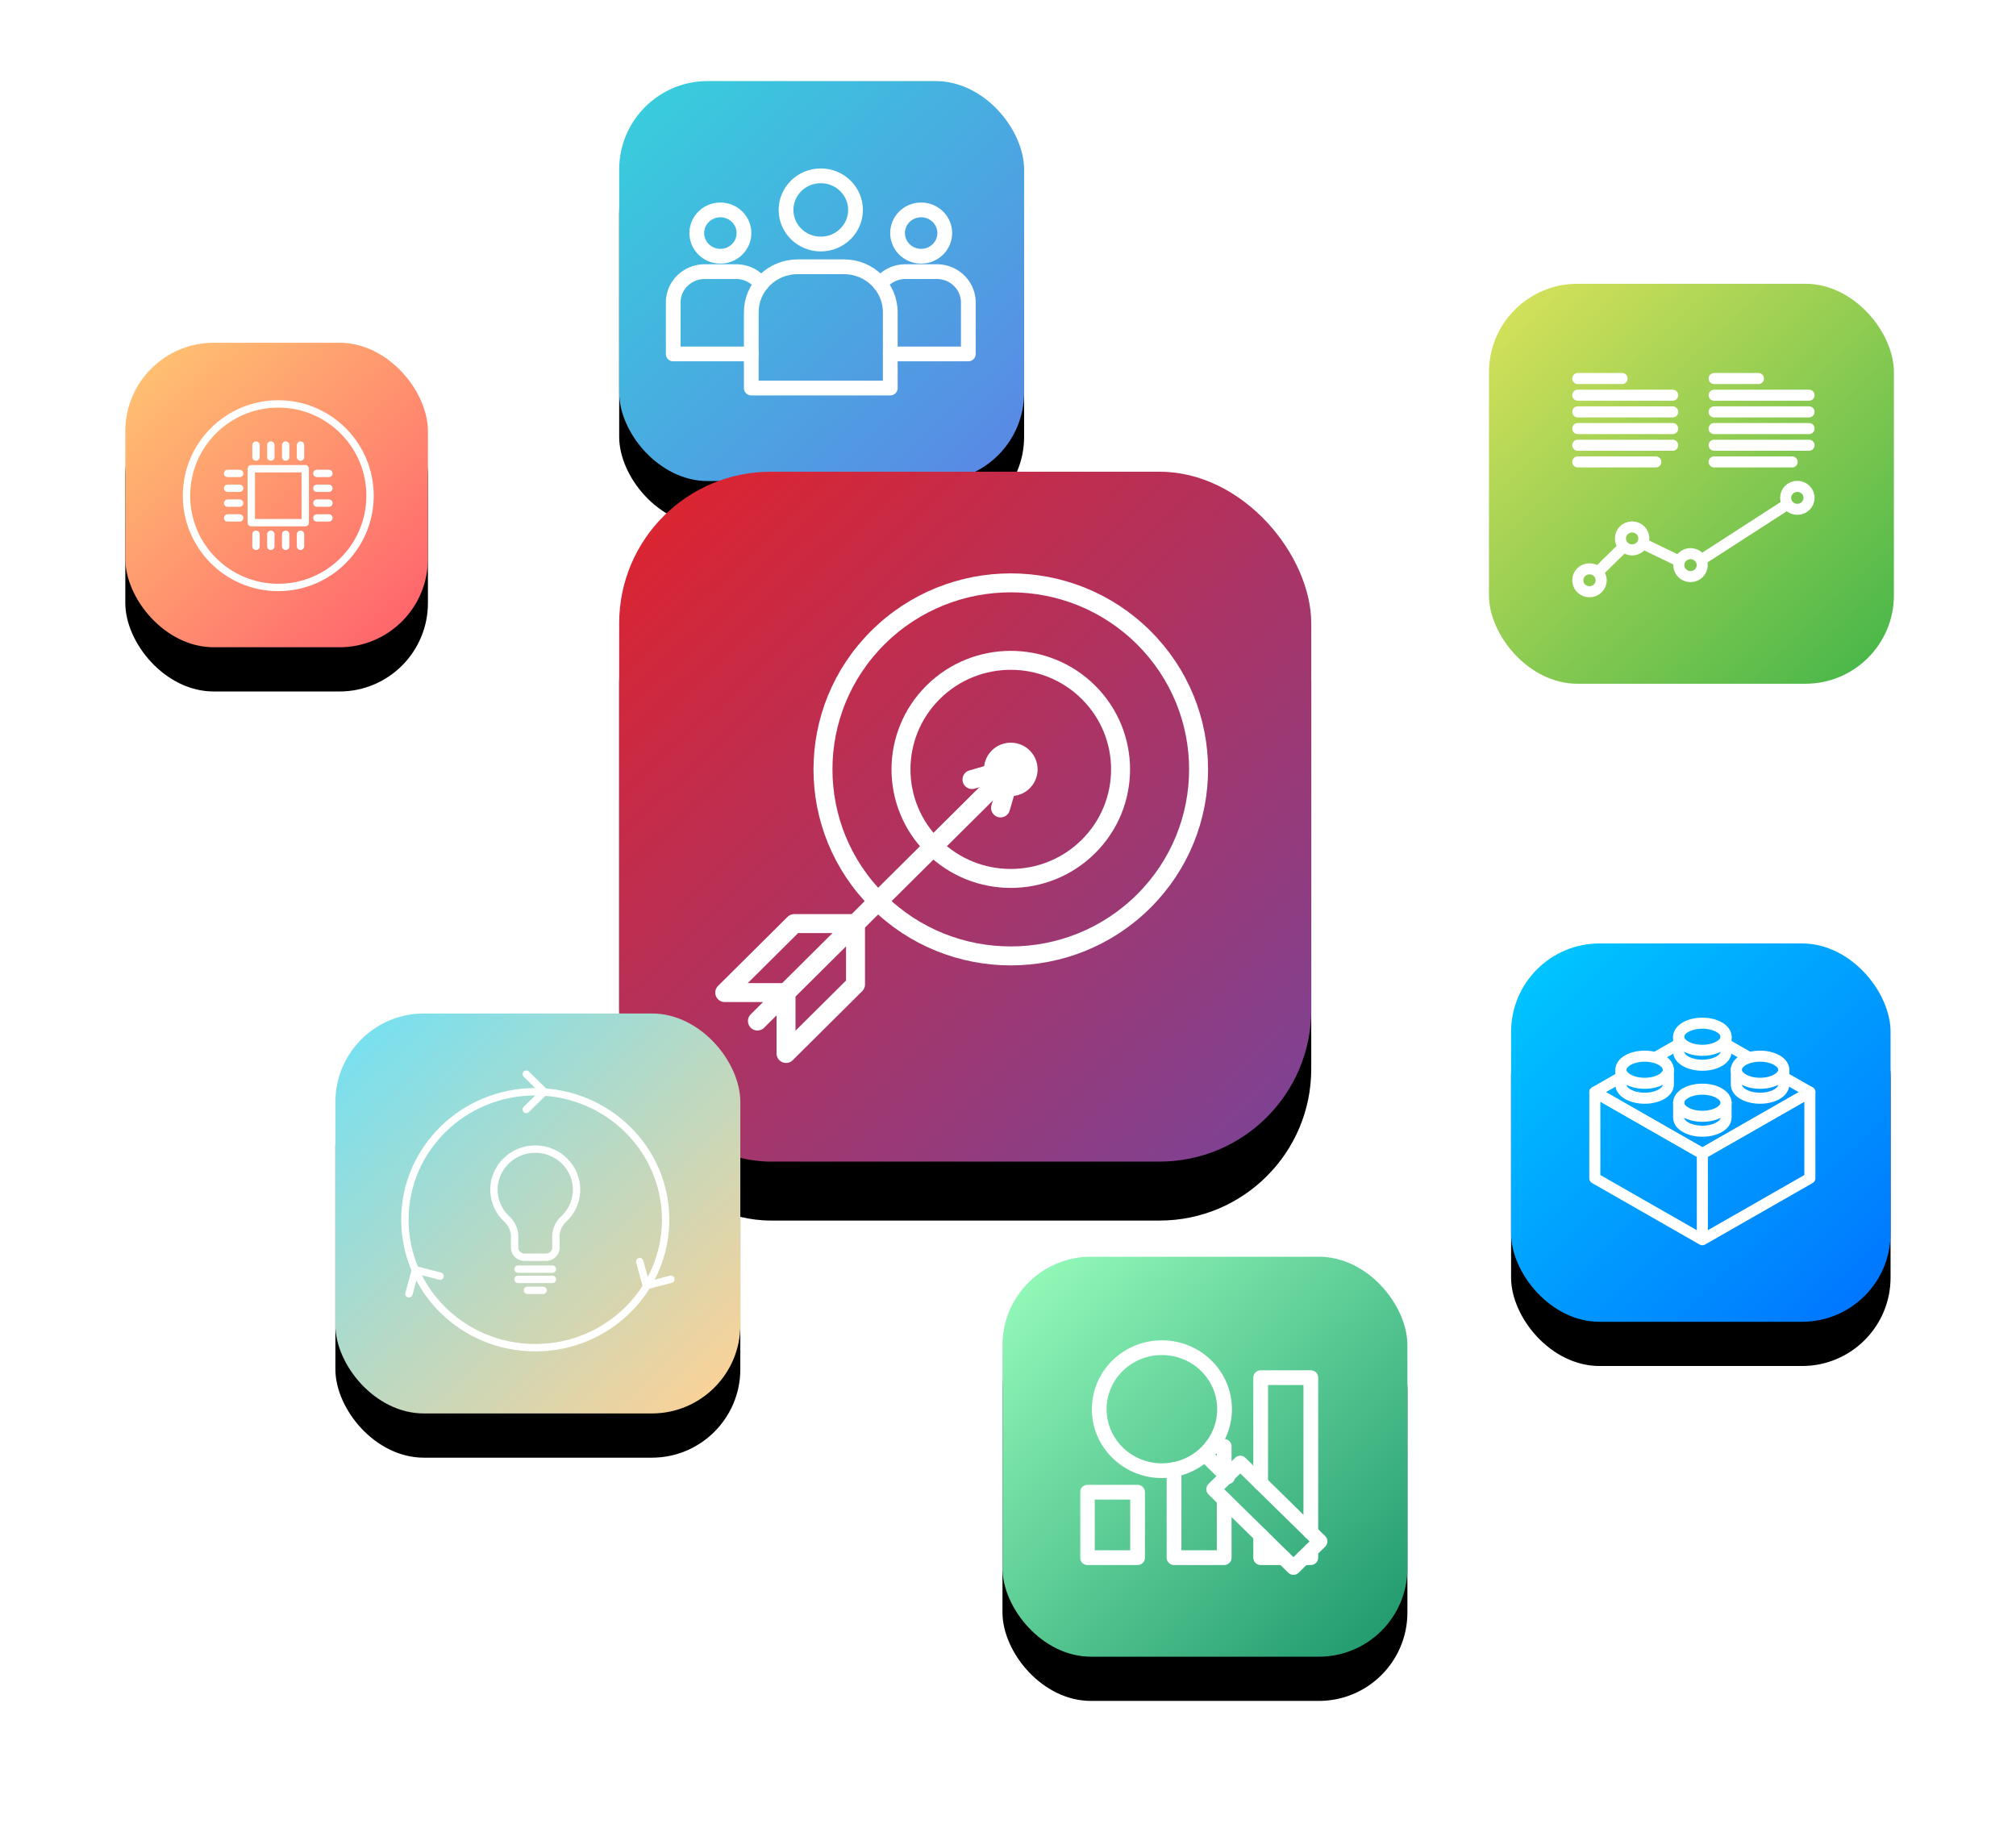 <svg xmlns="http://www.w3.org/2000/svg" xmlns:xlink="http://www.w3.org/1999/xlink" width="547" height="495" viewBox="0 0 547 495">
    <defs>
        <linearGradient id="c" x1="4.753%" x2="96.747%" y1="4.913%" y2="100%">
            <stop offset="0%" stop-color="#00C6FF"/>
            <stop offset="100%" stop-color="#0072FF"/>
        </linearGradient>
        <rect id="b" width="102.967" height="102.654" rx="24"/>
        <filter id="a" width="210.7%" height="211.1%" x="-55.4%" y="-43.8%" filterUnits="objectBoundingBox">
            <feOffset dy="12" in="SourceAlpha" result="shadowOffsetOuter1"/>
            <feGaussianBlur in="shadowOffsetOuter1" result="shadowBlurOuter1" stdDeviation="17"/>
            <feColorMatrix in="shadowBlurOuter1" values="0 0 0 0 0 0 0 0 0 0.494 0 0 0 0 1 0 0 0 0.3 0"/>
        </filter>
        <linearGradient id="f" x1="0%" x2="96.747%" y1="0%" y2="100%">
            <stop offset="0%" stop-color="#36D1DC"/>
            <stop offset="100%" stop-color="#5B86E5"/>
        </linearGradient>
        <rect id="e" width="109.872" height="108.528" rx="24"/>
        <filter id="d" width="203.8%" height="205%" x="-51.9%" y="-41.5%" filterUnits="objectBoundingBox">
            <feOffset dy="12" in="SourceAlpha" result="shadowOffsetOuter1"/>
            <feGaussianBlur in="shadowOffsetOuter1" result="shadowBlurOuter1" stdDeviation="17"/>
            <feColorMatrix in="shadowBlurOuter1" values="0 0 0 0 0.584 0 0 0 0 0.796 0 0 0 0 0.871 0 0 0 0.6 0"/>
        </filter>
        <linearGradient id="i" x1="96.747%" x2="4.753%" y1="100%" y2="4.913%">
            <stop offset="0%" stop-color="#1D976C"/>
            <stop offset="100%" stop-color="#93F9B9"/>
        </linearGradient>
        <rect id="h" width="109.872" height="108.528" rx="24"/>
        <filter id="g" width="203.8%" height="205%" x="-51.9%" y="-41.5%" filterUnits="objectBoundingBox">
            <feOffset dy="12" in="SourceAlpha" result="shadowOffsetOuter1"/>
            <feGaussianBlur in="shadowOffsetOuter1" result="shadowBlurOuter1" stdDeviation="17"/>
            <feColorMatrix in="shadowBlurOuter1" values="0 0 0 0 0.188 0 0 0 0 0.655 0 0 0 0 0.475 0 0 0 0.5 0"/>
        </filter>
        <path id="j" d="M0 63.755h67.308V0H0z"/>
        <linearGradient id="l" x1="0%" x2="96.747%" y1="0%" y2="100%">
            <stop offset="0%" stop-color="#DCE35B"/>
            <stop offset="100%" stop-color="#45B649"/>
        </linearGradient>
        <linearGradient id="p" x1="96.747%" x2="4.753%" y1="100%" y2="4.913%">
            <stop offset="0%" stop-color="#7B4397"/>
            <stop offset="100%" stop-color="#DC2430"/>
        </linearGradient>
        <rect id="o" width="187.781" height="187.186" rx="41.143"/>
        <filter id="m" width="138.3%" height="138.5%" x="-19.2%" y="-10.7%" filterUnits="objectBoundingBox">
            <feGaussianBlur in="SourceGraphic"/>
        </filter>
        <filter id="n" width="166%" height="166.2%" x="-33%" y="-24.6%" filterUnits="objectBoundingBox">
            <feOffset dy="16" in="SourceAlpha" result="shadowOffsetOuter1"/>
            <feGaussianBlur in="shadowOffsetOuter1" result="shadowBlurOuter1" stdDeviation="18"/>
            <feColorMatrix in="shadowBlurOuter1" values="0 0 0 0 0.529 0 0 0 0 0.251 0 0 0 0 0.549 0 0 0 0.6 0"/>
        </filter>
        <linearGradient id="t" x1="96.747%" x2="4.753%" y1="100%" y2="4.913%">
            <stop offset="0%" stop-color="#FF5F6D"/>
            <stop offset="100%" stop-color="#FFC371"/>
        </linearGradient>
        <rect id="s" width="82.11" height="82.629" rx="24"/>
        <filter id="q" width="182.8%" height="182.3%" x="-41.4%" y="-26.6%" filterUnits="objectBoundingBox">
            <feGaussianBlur in="SourceGraphic"/>
        </filter>
        <filter id="r" width="238.8%" height="238%" x="-69.4%" y="-54.5%" filterUnits="objectBoundingBox">
            <feOffset dy="12" in="SourceAlpha" result="shadowOffsetOuter1"/>
            <feGaussianBlur in="shadowOffsetOuter1" result="shadowBlurOuter1" stdDeviation="17"/>
            <feColorMatrix in="shadowBlurOuter1" values="0 0 0 0 1 0 0 0 0 0.435 0 0 0 0 0.431 0 0 0 0.7 0"/>
        </filter>
        <path id="u" d="M0 51.875h51.875V0H0z"/>
        <linearGradient id="z" x1="96.747%" x2="0%" y1="100%" y2="0%">
            <stop offset="0%" stop-color="#FFD194"/>
            <stop offset="100%" stop-color="#70E1F5"/>
        </linearGradient>
        <rect id="y" width="109.872" height="108.528" rx="24"/>
        <filter id="w" width="177.5%" height="178.4%" x="-38.7%" y="-28.2%" filterUnits="objectBoundingBox">
            <feGaussianBlur in="SourceGraphic" stdDeviation="2.854"/>
        </filter>
        <filter id="x" width="219.3%" height="220.8%" x="-59.7%" y="-49.4%" filterUnits="objectBoundingBox">
            <feOffset dy="12" in="SourceAlpha" result="shadowOffsetOuter1"/>
            <feGaussianBlur in="shadowOffsetOuter1" result="shadowBlurOuter1" stdDeviation="17"/>
            <feColorMatrix in="shadowBlurOuter1" values="0 0 0 0 0.58 0 0 0 0 0.867 0 0 0 0 0.867 0 0 0 0.6 0"/>
        </filter>
        <filter id="A" width="185.3%" height="165.2%" x="-42.7%" y="-32.6%" filterUnits="objectBoundingBox">
            <feGaussianBlur in="SourceGraphic" stdDeviation="2.854"/>
        </filter>
        <filter id="B" width="304.8%" height="1960%" x="-102.4%" y="-930%" filterUnits="objectBoundingBox">
            <feGaussianBlur in="SourceGraphic" stdDeviation="2.854"/>
        </filter>
        <filter id="C" width="304.8%" height="1960%" x="-102.4%" y="-930%" filterUnits="objectBoundingBox">
            <feGaussianBlur in="SourceGraphic" stdDeviation="2.854"/>
        </filter>
        <filter id="D" width="549.2%" height="1960%" x="-224.6%" y="-930%" filterUnits="objectBoundingBox">
            <feGaussianBlur in="SourceGraphic" stdDeviation="2.854"/>
        </filter>
        <filter id="E" width="127%" height="127.5%" x="-13.5%" y="-13.8%" filterUnits="objectBoundingBox">
            <feGaussianBlur in="SourceGraphic" stdDeviation="2.854"/>
        </filter>
        <filter id="F" width="492%" height="299.7%" x="-196%" y="-99.8%" filterUnits="objectBoundingBox">
            <feGaussianBlur in="SourceGraphic" stdDeviation="2.854"/>
        </filter>
        <filter id="G" width="326.3%" height="392.4%" x="-113.1%" y="-146.2%" filterUnits="objectBoundingBox">
            <feGaussianBlur in="SourceGraphic" stdDeviation="2.854"/>
        </filter>
        <filter id="H" width="326.4%" height="392.3%" x="-113.2%" y="-146.2%" filterUnits="objectBoundingBox">
            <feGaussianBlur in="SourceGraphic" stdDeviation="2.854"/>
        </filter>
    </defs>
    <g fill="none" fill-rule="evenodd">
        <g transform="translate(410 256)">
            <use fill="#000" filter="url(#a)" xlink:href="#b"/>
            <use fill="url(#c)" xlink:href="#b"/>
        </g>
        <g stroke="#FFF" stroke-linecap="round" stroke-linejoin="round" stroke-width="3">
            <path d="M461.897 336.387l-29.173-16.68v-23.36l29.173 16.679zM491.07 319.707l-29.173 16.68v-23.361l29.173-16.68zM466.447 283.911c-2.513 1.437-6.587 1.437-9.1 0-2.513-1.438-2.513-3.767 0-5.203 2.513-1.437 6.587-1.437 9.1 0 2.513 1.436 2.513 3.766 0 5.203z"/>
            <path d="M468.332 281.309v4.047c0 .942-.629 1.884-1.885 2.603-2.513 1.437-6.587 1.437-9.1 0-1.255-.718-1.884-1.659-1.885-2.6v-4.248M482.105 292.864c-2.513 1.438-6.587 1.438-9.1 0-2.512-1.437-2.512-3.766 0-5.202 2.513-1.438 6.587-1.438 9.1 0 2.513 1.436 2.513 3.765 0 5.202z"/>
            <path d="M483.99 290.263v4.047c0 .941-.628 1.884-1.885 2.603-2.513 1.437-6.587 1.437-9.1 0-1.255-.718-1.884-1.66-1.884-2.6v-4.248M450.789 292.864c-2.513 1.438-6.587 1.437-9.1 0s-2.513-3.766 0-5.202c2.513-1.438 6.587-1.438 9.1 0 2.513 1.436 2.513 3.765 0 5.202z"/>
            <path d="M452.673 290.263v4.047c0 .942-.628 1.884-1.884 2.603-2.513 1.437-6.587 1.437-9.1 0-1.256-.719-1.885-1.661-1.885-2.602v-4.048M466.447 301.817c-2.513 1.438-6.587 1.438-9.1 0-2.513-1.437-2.513-3.766 0-5.202 2.513-1.437 6.587-1.437 9.1 0 2.513 1.436 2.513 3.765 0 5.202z"/>
            <path d="M468.332 299.216v4.048c0 .94-.629 1.884-1.885 2.602-2.513 1.437-6.587 1.437-9.1 0-1.256-.718-1.885-1.66-1.885-2.602v-4.048M468.33 283.343l5.96 3.409M449.798 286.583l5.664-3.239"/>
            <path d="M483.989 292.297l7.08 4.049-29.172 16.68-29.172-16.681 7.079-4.047"/>
        </g>
        <g transform="translate(168 22)">
            <use fill="#000" filter="url(#d)" xlink:href="#e"/>
            <use fill="url(#f)" xlink:href="#e"/>
        </g>
        <g stroke="#FFF" stroke-linecap="round" stroke-linejoin="round" stroke-width="4">
            <path d="M241.558 105.292h-37.714V84.726c0-6.814 5.628-12.34 12.571-12.34h12.571c6.943 0 12.572 5.526 12.572 12.34v20.566zM232.13 56.962c0 5.112-4.222 9.255-9.43 9.255-5.207 0-9.428-4.143-9.428-9.255 0-5.111 4.221-9.254 9.429-9.254 5.207 0 9.428 4.143 9.428 9.254z"/>
            <path d="M203.844 96.038h-21.177V82.083c0-4.626 3.819-8.374 8.53-8.374h8.53a8.571 8.571 0 0 1 6.837 3.364M201.86 63.242c0 3.468-2.864 6.28-6.398 6.28-3.533 0-6.397-2.812-6.397-6.28 0-3.468 2.864-6.28 6.397-6.28 3.534 0 6.398 2.812 6.398 6.28zM238.842 77.066a8.572 8.572 0 0 1 6.832-3.357h8.53c4.712 0 8.531 3.748 8.531 8.373v13.956h-21.177M256.336 63.242c0 3.468-2.864 6.28-6.397 6.28-3.534 0-6.398-2.812-6.398-6.28 0-3.468 2.864-6.28 6.398-6.28 3.533 0 6.397 2.812 6.397 6.28z"/>
        </g>
        <g transform="translate(272 341)">
            <use fill="#000" filter="url(#g)" xlink:href="#h"/>
            <use fill="url(#i)" xlink:href="#h"/>
        </g>
        <g transform="translate(292.952 363.623)">
            <path stroke="#FFF" stroke-linecap="round" stroke-linejoin="round" stroke-width="4" d="M39.308 18.746c0 9.218-7.614 16.69-17.003 16.69-9.391 0-17.003-7.472-17.003-16.69s7.612-16.69 17.003-16.69c9.39 0 17.003 7.472 17.003 16.69zM65.213 54.617l-7.214 7.081-21.642-21.243 7.214-7.08zM34.206 31.264l5.952 5.841"/>
            <mask id="k" fill="#fff">
                <use xlink:href="#j"/>
            </mask>
            <path stroke="#FFF" stroke-linecap="round" stroke-linejoin="round" stroke-width="4" d="M2.095 59.033h13.608v-17.76H2.095zM25.6 35.12v23.914h13.607V43.253M39.207 35.945v-7.104h-3.363M62.712 52.162v-41.97H49.104v28.613M60.713 59.034h1.998v-1.961M49.104 52.966v6.067h6.18" mask="url(#k)"/>
        </g>
        <g transform="translate(404 77)">
            <rect width="109.872" height="108.528" fill="url(#l)" rx="24"/>
            <g stroke="#FFF" stroke-linecap="round" stroke-linejoin="round" stroke-width="3">
                <path d="M42.021 69.095c0 1.722-1.422 3.118-3.176 3.118-1.754 0-3.177-1.396-3.177-3.118 0-1.721 1.423-3.117 3.177-3.117s3.176 1.396 3.176 3.117zM30.447 80.456c0 1.721-1.422 3.117-3.175 3.117-1.755 0-3.176-1.396-3.176-3.117 0-1.722 1.421-3.118 3.176-3.118 1.753 0 3.175 1.396 3.175 3.118zM57.858 76.338c0 1.722-1.422 3.118-3.176 3.118-1.753 0-3.176-1.396-3.176-3.118 0-1.721 1.423-3.118 3.176-3.118 1.754 0 3.176 1.397 3.176 3.118zM86.847 58.083c0 1.722-1.422 3.119-3.175 3.119-1.755 0-3.176-1.397-3.176-3.119 0-1.72 1.421-3.117 3.176-3.117 1.753 0 3.175 1.396 3.175 3.117zM57.53 74.964l23.489-15.168M41.695 70.472l9.998 4.83M29.517 78.251L36.6 71.3M24.095 25.708h12.028M24.095 30.233H49.85M24.095 34.76H49.85M24.095 39.286H49.85M24.095 43.812H49.85M24.095 48.338h21.179M61.094 25.708H73.12M61.094 30.233h25.753M61.094 34.76h25.753M61.094 39.286h25.753M61.094 43.812h25.753M61.094 48.338h21.178"/>
            </g>
        </g>
        <g>
            <g filter="url(#m)" transform="translate(168 128)">
                <use fill="#000" filter="url(#n)" xlink:href="#o"/>
                <use fill="url(#p)" xlink:href="#o"/>
            </g>
            <g stroke="#FFF" stroke-linecap="round" stroke-linejoin="round" stroke-width="5.143">
                <path d="M310.284 172.976c19.901 19.766 19.901 51.814 0 71.58-19.9 19.765-52.162 19.765-72.061 0-19.9-19.766-19.9-51.814 0-71.58 19.9-19.765 52.162-19.765 72.061 0z"/>
                <path d="M295.319 187.84c11.632 11.557 11.632 30.29 0 41.847-11.635 11.557-30.495 11.557-42.13 0-11.633-11.556-11.633-30.29 0-41.846 11.635-11.555 30.495-11.555 42.13 0z"/>
                <path d="M277.58 205.462a4.654 4.654 0 0 1 0 6.606 4.726 4.726 0 0 1-6.65 0 4.646 4.646 0 0 1 0-6.606 4.726 4.726 0 0 1 6.65 0zM274.254 208.764l-68.736 68.276M213.276 269.332v16.517l18.85-18.72V250.61h-16.632l-18.847 18.72z"/>
                <path d="M263.722 211.518l10.936-3.154-3.177 10.86"/>
            </g>
        </g>
        <g>
            <g filter="url(#q)" transform="translate(34 93)">
                <use fill="#000" filter="url(#r)" xlink:href="#s"/>
                <use fill="url(#t)" xlink:href="#s"/>
            </g>
            <g transform="translate(49.563 108.563)">
                <path stroke="#FFF" stroke-linecap="round" stroke-linejoin="round" stroke-width="2" d="M50.837 25.938c0 13.752-11.147 24.9-24.9 24.9-13.752 0-24.9-11.148-24.9-24.9 0-13.753 11.148-24.9 24.9-24.9 13.753 0 24.9 11.147 24.9 24.9z"/>
                <mask id="v" fill="#fff">
                    <use xlink:href="#u"/>
                </mask>
                <path stroke="#FFF" stroke-linecap="round" stroke-linejoin="round" stroke-width="2" d="M18.621 33.255h14.634V18.621H18.621zM19.897 15.463V12.2M23.924 15.463V12.2M27.95 15.463V12.2M31.977 15.463V12.2M19.897 39.675v-3.264M23.924 39.675v-3.264M27.95 39.675v-3.264M31.977 39.675v-3.264M15.463 31.977H12.2M15.463 27.95H12.2M15.463 23.924H12.2M15.463 19.898H12.2M39.675 31.977h-3.264M39.675 27.95h-3.264M39.675 23.924h-3.264M39.675 19.898h-3.264" mask="url(#v)"/>
            </g>
        </g>
        <g>
            <g filter="url(#w)" transform="translate(91 275)">
                <use fill="#000" filter="url(#x)" xlink:href="#y"/>
                <use fill="url(#z)" xlink:href="#y"/>
            </g>
            <g stroke="#FFF" stroke-linecap="round" stroke-linejoin="round" stroke-width="2">
                <path d="M46.58 31.354c0-6.308-5.408-11.375-11.921-10.979-5.643.345-10.208 4.897-10.478 10.44-.163 3.37 1.22 6.426 3.512 8.543a6.46 6.46 0 0 1 2.078 4.747v2.946c0 1.455 1.203 2.634 2.685 2.634h5.837c1.482 0 2.685-1.18 2.685-2.634v-2.946c0-1.805.764-3.525 2.1-4.767 2.156-2.005 3.502-4.839 3.502-7.984z" filter="url(#A)" transform="translate(109.857 291.453)"/>
                <path d="M30.706 52.912h9.338" filter="url(#B)" transform="translate(109.857 291.453)"/>
                <path d="M30.706 55.698h9.338" filter="url(#C)" transform="translate(109.857 291.453)"/>
                <path d="M33.245 58.669h4.258" filter="url(#D)" transform="translate(109.857 291.453)"/>
                <path d="M70.749 39.512c0 19.176-15.838 34.721-35.375 34.721C15.838 74.233 0 58.688 0 39.512 0 20.335 15.838 4.789 35.374 4.789c19.537 0 35.375 15.546 35.375 34.723z" filter="url(#E)" transform="translate(109.857 291.453)"/>
                <path d="M32.935 0l4.879 4.79-4.88 4.788" filter="url(#F)" transform="translate(109.857 291.453)"/>
                <path d="M72.175 55.651l-6.665 1.756-1.788-6.541" filter="url(#G)" transform="translate(109.857 291.453)"/>
                <path d="M1.093 59.617l1.78-6.543L9.54 54.82" filter="url(#H)" transform="translate(109.857 291.453)"/>
            </g>
        </g>
    </g>
</svg>
